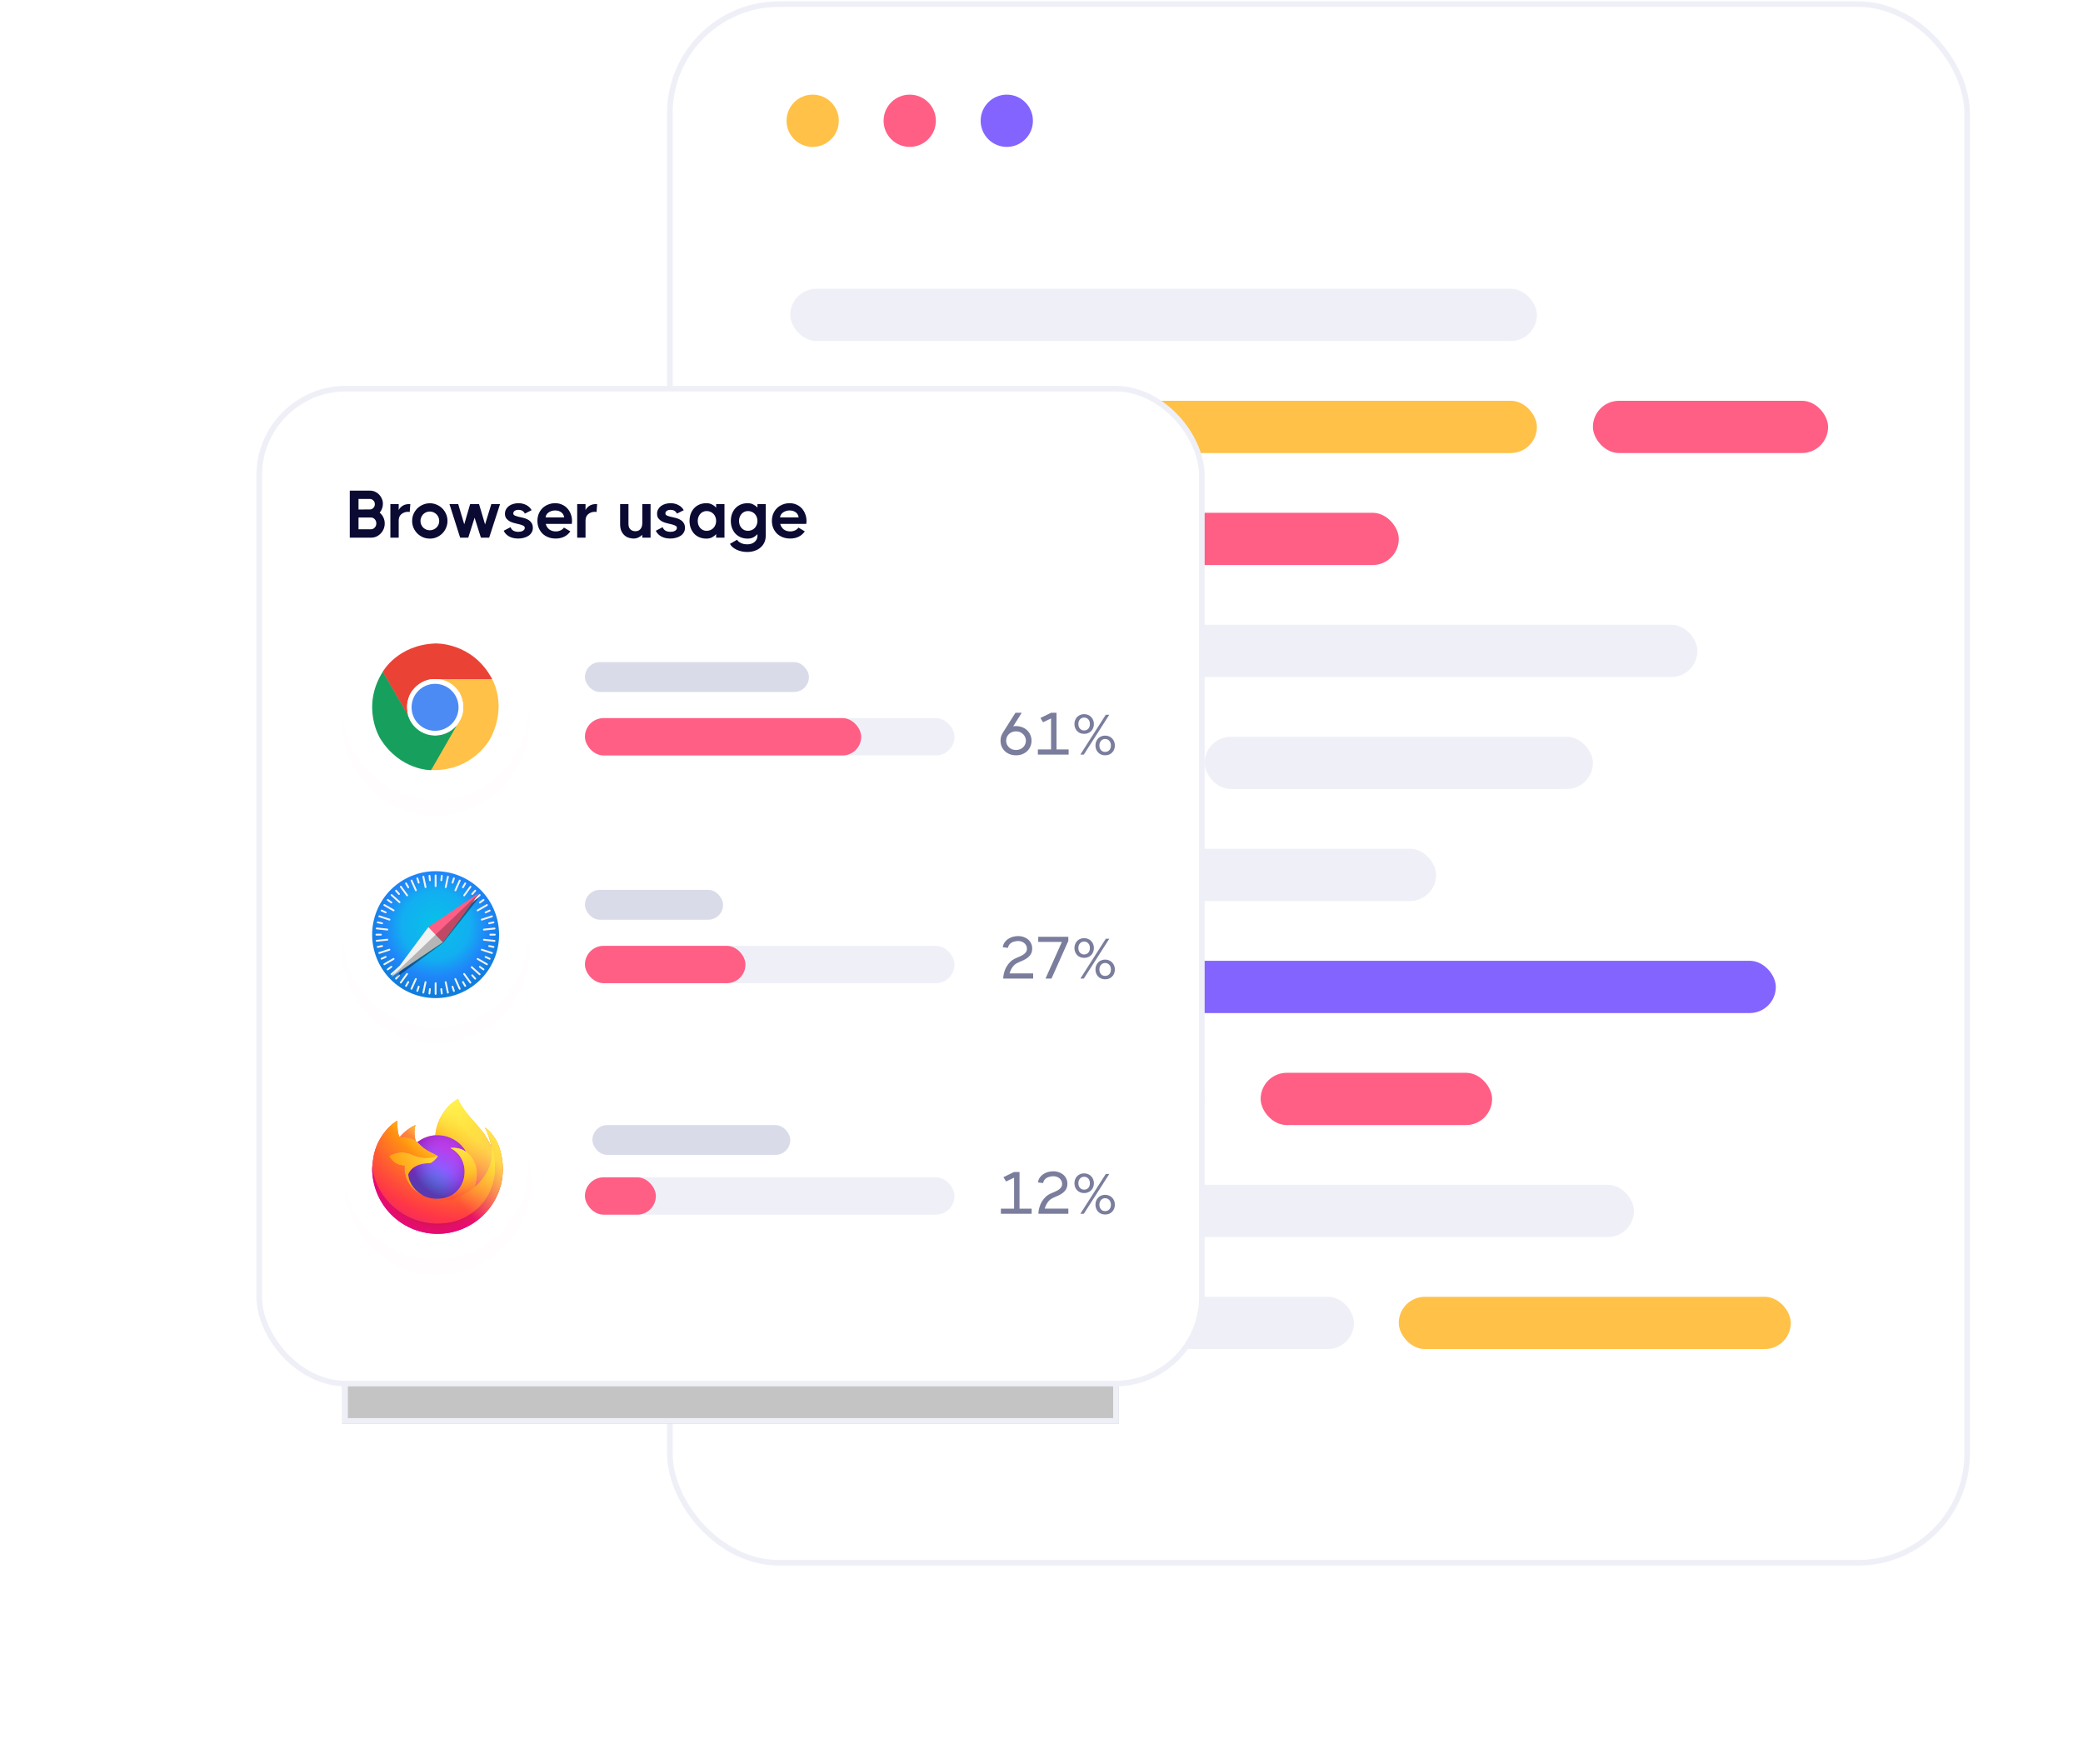 <svg width="770" height="652" viewBox="0 0 770 652" fill="none" xmlns="http://www.w3.org/2000/svg">
<g id="Engeering illustration">
<g id="Code illustration bottom">
<g id="Shadow" filter="url(#filter0_d_124_2000)">
<rect x="283.849" y="51.541" width="405.72" height="476.1" fill="#C4C4C4"/>
</g>
<g id="Group 4250">
<rect id="Illustration BG" x="247.624" y="1.516" width="479.55" height="576.15" rx="40.365" fill="white" stroke="#EFF0F7" stroke-width="2.07"/>
<circle id="Ellipse 30" cx="300.41" cy="44.641" r="9.66" fill="#FFC147"/>
<circle id="Ellipse 31" cx="336.289" cy="44.641" r="9.66" fill="#FF5F85"/>
<circle id="Ellipse 32" cx="372.17" cy="44.641" r="9.66" fill="#8364FF"/>
<rect id="Rectangle 1365" x="292.129" y="106.741" width="276" height="19.32" rx="9.66" fill="#EFF0F7"/>
<rect id="Rectangle 1366" x="366.649" y="148.141" width="201.48" height="19.32" rx="9.66" fill="#FFC147"/>
<rect id="Rectangle 1368" x="292.129" y="189.541" width="124.2" height="19.32" rx="9.66" fill="#8364FF"/>
<rect id="Rectangle 1372" x="292.129" y="313.741" width="238.74" height="19.32" rx="9.66" fill="#EFF0F7"/>
<rect id="Rectangle 1373" x="417.709" y="355.141" width="238.74" height="19.32" rx="9.66" fill="#8364FF"/>
<rect id="Rectangle 1375" x="292.129" y="396.541" width="153.18" height="19.32" rx="9.66" fill="#EFF0F7"/>
<rect id="Rectangle 1377" x="292.129" y="437.941" width="311.88" height="19.32" rx="9.66" fill="#EFF0F7"/>
<rect id="Rectangle 1378" x="403.909" y="479.341" width="96.6" height="19.32" rx="9.66" fill="#EFF0F7"/>
<rect id="Rectangle 1379" x="517.069" y="479.341" width="144.9" height="19.32" rx="9.66" fill="#FFC147"/>
<rect id="Rectangle 1376" x="466.01" y="396.541" width="85.56" height="19.32" rx="9.66" fill="#FF5F85"/>
<rect id="Rectangle 1374" x="322.49" y="353.761" width="66.24" height="19.32" rx="9.66" fill="#FFC147"/>
<rect id="Rectangle 1370" x="328.01" y="230.941" width="299.46" height="19.32" rx="9.66" fill="#EFF0F7"/>
<rect id="Rectangle 1371" x="445.31" y="272.341" width="143.52" height="19.32" rx="9.66" fill="#EFF0F7"/>
<rect id="Rectangle 1369" x="435.649" y="189.541" width="81.42" height="19.32" rx="9.66" fill="#FF5F85"/>
<rect id="Rectangle 1367" x="588.83" y="148.141" width="86.94" height="19.32" rx="9.66" fill="#FF5F85"/>
</g>
</g>
<g id="Group 4251">
<g id="Shadows" filter="url(#filter1_d_124_2000)">
<rect x="126.53" y="171.601" width="287.04" height="300.84" fill="#C4C4C4"/>
<rect x="127.565" y="172.636" width="284.97" height="298.77" stroke="#EFF0F7" stroke-width="2.07"/>
</g>
<rect id="Rectangle 1380" x="95.825" y="143.656" width="348.45" height="367.77" rx="32.085" fill="white" stroke="#EFF0F7" stroke-width="2.07"/>
<g id="Shadow 1 Cirlce" filter="url(#filter2_d_124_2000)">
<circle cx="161.031" cy="261.301" r="34.5" fill="#FF0000" fill-opacity="0.01"/>
</g>
<g id="Shadow 2 Cirlce" filter="url(#filter3_d_124_2000)">
<circle cx="161.031" cy="345.481" r="34.5" fill="#FF0000" fill-opacity="0.01"/>
</g>
<g id="Shadow 3Cirlce" filter="url(#filter4_d_124_2000)">
<circle cx="161.8" cy="431.041" r="34.5" fill="#FF0000" fill-opacity="0.01"/>
</g>
<g id="Group 4233">
<path id="Browser usage" d="M129.301 198.741V181.353H136.778C137.44 181.353 138.061 181.485 138.641 181.75C139.22 182.015 139.725 182.371 140.156 182.818C140.587 183.265 140.926 183.787 141.174 184.383C141.423 184.963 141.547 185.584 141.547 186.246C141.547 186.842 141.439 187.422 141.224 187.985C141.025 188.548 140.736 189.053 140.355 189.5C140.934 189.981 141.39 190.568 141.721 191.264C142.052 191.943 142.218 192.688 142.218 193.5C142.218 194.212 142.085 194.891 141.82 195.536C141.555 196.166 141.191 196.72 140.727 197.201C140.264 197.681 139.725 198.062 139.113 198.343C138.5 198.608 137.846 198.741 137.15 198.741H129.301ZM136.778 188.308C137.225 188.308 137.631 188.126 137.995 187.762C138.376 187.397 138.566 186.934 138.566 186.37C138.566 185.791 138.376 185.327 137.995 184.979C137.631 184.615 137.225 184.433 136.778 184.433H132.53V188.333L136.778 188.308ZM137.15 195.636C137.432 195.636 137.689 195.578 137.92 195.462C138.152 195.346 138.359 195.189 138.541 194.99C138.724 194.791 138.864 194.559 138.964 194.294C139.063 194.029 139.113 193.756 139.113 193.475C139.113 193.177 139.063 192.895 138.964 192.63C138.864 192.365 138.724 192.133 138.541 191.935C138.359 191.736 138.152 191.579 137.92 191.463C137.689 191.347 137.432 191.289 137.15 191.289H132.53V195.636H137.15ZM151.458 189.252C151.293 189.202 151.11 189.177 150.912 189.177C149.918 189.177 149.082 189.459 148.403 190.022C147.724 190.568 147.384 191.363 147.384 192.407V198.741H144.304V186.321H147.384V188.556C147.649 187.977 148.105 187.463 148.751 187.016C149.413 186.553 150.258 186.321 151.284 186.321H151.682L151.458 189.252ZM158.912 199.089C158.001 199.089 157.149 198.923 156.354 198.592C155.559 198.244 154.863 197.772 154.267 197.176C153.671 196.58 153.199 195.884 152.851 195.089C152.52 194.294 152.354 193.45 152.354 192.556C152.354 191.661 152.52 190.817 152.851 190.022C153.199 189.227 153.671 188.532 154.267 187.935C154.863 187.339 155.559 186.876 156.354 186.544C157.149 186.197 158.001 186.023 158.912 186.023C159.806 186.023 160.643 186.197 161.421 186.544C162.216 186.876 162.911 187.339 163.508 187.935C164.104 188.532 164.567 189.227 164.899 190.022C165.246 190.817 165.42 191.661 165.42 192.556C165.42 193.45 165.246 194.294 164.899 195.089C164.567 195.884 164.104 196.58 163.508 197.176C162.911 197.772 162.216 198.244 161.421 198.592C160.643 198.923 159.806 199.089 158.912 199.089ZM158.887 196.008C159.368 196.008 159.815 195.917 160.229 195.735C160.659 195.553 161.032 195.313 161.346 195.015C161.661 194.7 161.91 194.336 162.092 193.922C162.274 193.491 162.365 193.036 162.365 192.556C162.365 192.075 162.274 191.628 162.092 191.214C161.91 190.784 161.661 190.411 161.346 190.096C161.032 189.782 160.659 189.533 160.229 189.351C159.815 189.169 159.368 189.078 158.887 189.078C158.407 189.078 157.952 189.169 157.521 189.351C157.107 189.533 156.743 189.782 156.428 190.096C156.13 190.411 155.89 190.784 155.708 191.214C155.526 191.628 155.435 192.075 155.435 192.556C155.435 193.036 155.526 193.491 155.708 193.922C155.89 194.336 156.13 194.7 156.428 195.015C156.743 195.313 157.107 195.553 157.521 195.735C157.952 195.917 158.407 196.008 158.887 196.008ZM166.147 186.321H169.376L171.612 193.798L173.798 186.321H177.077L179.312 193.847L181.623 186.321H184.852L180.828 198.741H177.772L175.437 191.363L173.102 198.741H170.097L166.147 186.321ZM189.744 189.798C189.744 190.13 189.918 190.378 190.266 190.544C190.63 190.709 191.078 190.858 191.607 190.991C192.154 191.107 192.734 191.239 193.346 191.388C193.976 191.521 194.555 191.736 195.085 192.034C195.632 192.316 196.079 192.705 196.426 193.201C196.791 193.682 196.973 194.328 196.973 195.139C196.973 195.768 196.824 196.331 196.526 196.828C196.244 197.308 195.855 197.714 195.358 198.045C194.861 198.376 194.29 198.625 193.644 198.79C192.998 198.973 192.32 199.064 191.607 199.064C190.299 199.064 189.181 198.815 188.254 198.319C187.327 197.822 186.639 197.11 186.192 196.182L188.726 194.866C188.958 195.478 189.322 195.917 189.819 196.182C190.316 196.447 190.912 196.58 191.607 196.58C191.906 196.58 192.195 196.555 192.477 196.505C192.758 196.439 193.007 196.348 193.222 196.232C193.454 196.116 193.636 195.967 193.769 195.785C193.918 195.603 193.992 195.387 193.992 195.139C193.992 194.775 193.81 194.501 193.446 194.319C193.081 194.121 192.626 193.955 192.079 193.822C191.549 193.673 190.962 193.533 190.316 193.4C189.686 193.251 189.099 193.044 188.552 192.779C188.022 192.498 187.575 192.133 187.211 191.686C186.846 191.239 186.664 190.643 186.664 189.898C186.664 189.285 186.797 188.739 187.062 188.258C187.327 187.778 187.683 187.372 188.13 187.041C188.594 186.693 189.123 186.437 189.72 186.271C190.332 186.089 190.97 185.998 191.632 185.998C192.709 185.998 193.669 186.221 194.514 186.669C195.375 187.099 196.046 187.737 196.526 188.581L194.017 189.848C193.802 189.401 193.504 189.061 193.123 188.83C192.742 188.581 192.245 188.457 191.632 188.457C191.053 188.457 190.589 188.581 190.241 188.83C189.91 189.061 189.744 189.384 189.744 189.798ZM205.22 185.998C206.148 185.998 206.992 186.172 207.754 186.52C208.516 186.851 209.17 187.314 209.716 187.911C210.263 188.507 210.685 189.202 210.983 189.997C211.298 190.792 211.455 191.645 211.455 192.556C211.455 192.953 211.422 193.317 211.356 193.649H201.743C201.958 194.493 202.389 195.172 203.034 195.685C203.697 196.182 204.508 196.431 205.469 196.431C206.081 196.431 206.661 196.306 207.208 196.058C207.771 195.793 208.193 195.445 208.474 195.015L210.834 196.406C210.255 197.25 209.509 197.905 208.599 198.368C207.688 198.832 206.628 199.064 205.419 199.064C204.409 199.064 203.482 198.898 202.637 198.567C201.809 198.236 201.097 197.78 200.501 197.201C199.921 196.605 199.466 195.909 199.135 195.114C198.82 194.319 198.663 193.458 198.663 192.531C198.663 191.603 198.82 190.742 199.135 189.947C199.466 189.153 199.913 188.465 200.476 187.886C201.055 187.306 201.751 186.851 202.562 186.52C203.374 186.172 204.26 185.998 205.22 185.998ZM208.549 191.239C208.433 190.428 208.069 189.798 207.456 189.351C206.843 188.904 206.081 188.681 205.171 188.681C204.69 188.681 204.243 188.755 203.829 188.904C203.415 189.037 203.051 189.219 202.736 189.451C202.422 189.682 202.173 189.956 201.991 190.27C201.809 190.568 201.71 190.891 201.693 191.239H208.549ZM220.52 189.252C220.355 189.202 220.172 189.177 219.974 189.177C218.98 189.177 218.144 189.459 217.465 190.022C216.786 190.568 216.446 191.363 216.446 192.407V198.741H213.366V186.321H216.446V188.556C216.711 187.977 217.167 187.463 217.813 187.016C218.475 186.553 219.32 186.321 220.346 186.321H220.744L220.52 189.252ZM229.236 186.321H232.316V193.748C232.316 194.261 232.399 194.684 232.564 195.015C232.73 195.346 232.937 195.611 233.185 195.81C233.434 196.008 233.707 196.149 234.005 196.232C234.319 196.315 234.626 196.356 234.924 196.356C235.222 196.356 235.52 196.306 235.818 196.207C236.116 196.108 236.381 195.942 236.613 195.71C236.861 195.462 237.06 195.147 237.209 194.766C237.358 194.369 237.433 193.872 237.433 193.276V186.321H240.488V198.741H237.433V197.698C237.019 198.078 236.539 198.401 235.992 198.666C235.446 198.931 234.849 199.064 234.204 199.064C233.756 199.064 233.243 198.989 232.663 198.84C232.1 198.708 231.562 198.443 231.049 198.045C230.536 197.648 230.105 197.11 229.757 196.431C229.409 195.735 229.236 194.841 229.236 193.748V186.321ZM245.974 189.798C245.974 190.13 246.148 190.378 246.496 190.544C246.86 190.709 247.307 190.858 247.837 190.991C248.384 191.107 248.963 191.239 249.576 191.388C250.205 191.521 250.785 191.736 251.315 192.034C251.861 192.316 252.308 192.705 252.656 193.201C253.02 193.682 253.202 194.328 253.202 195.139C253.202 195.768 253.053 196.331 252.755 196.828C252.474 197.308 252.085 197.714 251.588 198.045C251.091 198.376 250.52 198.625 249.874 198.79C249.228 198.973 248.549 199.064 247.837 199.064C246.529 199.064 245.411 198.815 244.484 198.319C243.556 197.822 242.869 197.11 242.422 196.182L244.956 194.866C245.187 195.478 245.552 195.917 246.049 196.182C246.545 196.447 247.142 196.58 247.837 196.58C248.135 196.58 248.425 196.555 248.706 196.505C248.988 196.439 249.236 196.348 249.452 196.232C249.683 196.116 249.866 195.967 249.998 195.785C250.147 195.603 250.222 195.387 250.222 195.139C250.222 194.775 250.04 194.501 249.675 194.319C249.311 194.121 248.855 193.955 248.309 193.822C247.779 193.673 247.191 193.533 246.545 193.4C245.916 193.251 245.328 193.044 244.782 192.779C244.252 192.498 243.805 192.133 243.44 191.686C243.076 191.239 242.894 190.643 242.894 189.898C242.894 189.285 243.026 188.739 243.291 188.258C243.556 187.778 243.912 187.372 244.359 187.041C244.823 186.693 245.353 186.437 245.949 186.271C246.562 186.089 247.199 185.998 247.862 185.998C248.938 185.998 249.899 186.221 250.743 186.669C251.604 187.099 252.275 187.737 252.755 188.581L250.247 189.848C250.031 189.401 249.733 189.061 249.352 188.83C248.971 188.581 248.475 188.457 247.862 188.457C247.282 188.457 246.819 188.581 246.471 188.83C246.14 189.061 245.974 189.384 245.974 189.798ZM264.729 197.424C264.298 197.921 263.785 198.327 263.189 198.641C262.609 198.94 261.922 199.089 261.127 199.089C260.167 199.089 259.297 198.923 258.519 198.592C257.757 198.261 257.103 197.805 256.556 197.226C256.027 196.629 255.613 195.934 255.314 195.139C255.033 194.344 254.892 193.483 254.892 192.556C254.892 191.628 255.033 190.767 255.314 189.972C255.613 189.161 256.027 188.465 256.556 187.886C257.103 187.29 257.757 186.826 258.519 186.495C259.297 186.163 260.167 185.998 261.127 185.998C261.922 185.998 262.609 186.155 263.189 186.47C263.785 186.768 264.298 187.165 264.729 187.662V186.321H267.809V198.741H264.729V197.424ZM261.202 196.207C261.715 196.207 262.187 196.116 262.617 195.934C263.048 195.752 263.421 195.495 263.735 195.164C264.05 194.833 264.29 194.443 264.456 193.996C264.638 193.549 264.729 193.061 264.729 192.531C264.729 192.001 264.638 191.521 264.456 191.09C264.29 190.643 264.05 190.262 263.735 189.947C263.421 189.616 263.048 189.36 262.617 189.177C262.187 188.995 261.715 188.904 261.202 188.904C260.705 188.904 260.258 189.004 259.86 189.202C259.463 189.384 259.115 189.649 258.817 189.997C258.535 190.328 258.312 190.717 258.146 191.165C257.997 191.595 257.923 192.059 257.923 192.556C257.923 193.052 257.997 193.524 258.146 193.972C258.312 194.419 258.535 194.808 258.817 195.139C259.115 195.47 259.463 195.735 259.86 195.934C260.258 196.116 260.705 196.207 261.202 196.207ZM279.997 197.449C279.566 197.929 279.053 198.327 278.457 198.641C277.877 198.94 277.19 199.089 276.395 199.089C275.435 199.089 274.565 198.923 273.787 198.592C273.025 198.261 272.371 197.805 271.825 197.226C271.295 196.629 270.881 195.934 270.583 195.139C270.301 194.344 270.16 193.483 270.16 192.556C270.16 191.628 270.301 190.767 270.583 189.972C270.881 189.161 271.295 188.465 271.825 187.886C272.371 187.29 273.025 186.826 273.787 186.495C274.565 186.163 275.435 185.998 276.395 185.998C277.19 185.998 277.877 186.155 278.457 186.47C279.053 186.768 279.566 187.157 279.997 187.637V186.321H283.052V198.12C283.052 199.014 282.878 199.825 282.531 200.554C282.183 201.283 281.703 201.904 281.09 202.417C280.494 202.93 279.773 203.328 278.929 203.609C278.101 203.891 277.198 204.032 276.221 204.032C275.493 204.032 274.797 203.957 274.135 203.808C273.472 203.659 272.86 203.452 272.296 203.187C271.733 202.922 271.237 202.608 270.806 202.243C270.392 201.879 270.069 201.473 269.837 201.026L272.47 199.511C272.702 199.958 273.149 200.347 273.812 200.678C274.474 201.026 275.302 201.2 276.296 201.2C276.826 201.2 277.314 201.125 277.761 200.976C278.208 200.827 278.598 200.612 278.929 200.331C279.26 200.066 279.517 199.743 279.699 199.362C279.898 198.997 279.997 198.583 279.997 198.12V197.449ZM276.47 196.207C276.983 196.207 277.455 196.116 277.885 195.934C278.316 195.752 278.689 195.495 279.003 195.164C279.318 194.833 279.558 194.443 279.724 193.996C279.906 193.549 279.997 193.061 279.997 192.531C279.997 192.001 279.906 191.521 279.724 191.09C279.558 190.643 279.318 190.262 279.003 189.947C278.689 189.616 278.316 189.36 277.885 189.177C277.455 188.995 276.983 188.904 276.47 188.904C275.973 188.904 275.526 189.004 275.128 189.202C274.731 189.384 274.383 189.649 274.085 189.997C273.803 190.328 273.58 190.717 273.414 191.165C273.265 191.595 273.191 192.059 273.191 192.556C273.191 193.052 273.265 193.524 273.414 193.972C273.58 194.419 273.803 194.808 274.085 195.139C274.383 195.47 274.731 195.735 275.128 195.934C275.526 196.116 275.973 196.207 276.47 196.207ZM291.894 185.998C292.821 185.998 293.665 186.172 294.427 186.52C295.189 186.851 295.843 187.314 296.39 187.911C296.936 188.507 297.358 189.202 297.656 189.997C297.971 190.792 298.128 191.645 298.128 192.556C298.128 192.953 298.095 193.317 298.029 193.649H288.416C288.631 194.493 289.062 195.172 289.708 195.685C290.37 196.182 291.181 196.431 292.142 196.431C292.755 196.431 293.334 196.306 293.881 196.058C294.444 195.793 294.866 195.445 295.148 195.015L297.507 196.406C296.928 197.25 296.183 197.905 295.272 198.368C294.361 198.832 293.301 199.064 292.092 199.064C291.082 199.064 290.155 198.898 289.31 198.567C288.482 198.236 287.77 197.78 287.174 197.201C286.594 196.605 286.139 195.909 285.808 195.114C285.493 194.319 285.336 193.458 285.336 192.531C285.336 191.603 285.493 190.742 285.808 189.947C286.139 189.153 286.586 188.465 287.149 187.886C287.729 187.306 288.424 186.851 289.236 186.52C290.047 186.172 290.933 185.998 291.894 185.998ZM295.222 191.239C295.106 190.428 294.742 189.798 294.129 189.351C293.516 188.904 292.755 188.681 291.844 188.681C291.364 188.681 290.916 188.755 290.502 188.904C290.088 189.037 289.724 189.219 289.41 189.451C289.095 189.682 288.846 189.956 288.664 190.27C288.482 190.568 288.383 190.891 288.366 191.239H295.222Z" fill="#0B0A33"/>
<g id="Group 4277">
<rect id="Rectangle 1284" x="216.23" y="265.441" width="136.62" height="13.8" rx="6.9" fill="#EFF0F7"/>
<path id="61%" d="M375.572 268.389C376.411 268.389 377.177 268.528 377.868 268.808C378.575 269.073 379.178 269.448 379.679 269.934C380.194 270.42 380.592 270.994 380.871 271.656C381.166 272.304 381.313 273.018 381.313 273.798C381.313 274.578 381.166 275.3 380.871 275.962C380.592 276.61 380.194 277.176 379.679 277.662C379.178 278.133 378.575 278.509 377.868 278.788C377.177 279.053 376.411 279.186 375.572 279.186C374.748 279.186 373.982 279.053 373.276 278.788C372.584 278.509 371.98 278.133 371.465 277.662C370.965 277.176 370.567 276.61 370.273 275.962C369.993 275.3 369.853 274.578 369.853 273.798C369.853 273.298 369.912 272.819 370.03 272.363C370.162 271.907 370.339 271.487 370.56 271.104L370.582 271.06C370.611 271.001 370.641 270.95 370.67 270.906C370.7 270.862 370.729 270.81 370.759 270.751L375.373 263.465H377.692L374.534 268.477C374.696 268.447 374.865 268.425 375.042 268.411C375.219 268.396 375.395 268.389 375.572 268.389ZM375.572 270.332C375.057 270.332 374.578 270.42 374.137 270.597C373.695 270.773 373.305 271.016 372.967 271.325C372.643 271.634 372.385 272.002 372.194 272.429C372.017 272.856 371.929 273.312 371.929 273.798C371.929 274.284 372.025 274.74 372.216 275.167C372.407 275.579 372.665 275.94 372.989 276.249C373.313 276.558 373.695 276.801 374.137 276.978C374.593 277.14 375.072 277.221 375.572 277.221C376.102 277.221 376.588 277.132 377.029 276.956C377.486 276.779 377.876 276.536 378.2 276.227C378.523 275.918 378.774 275.557 378.95 275.145C379.142 274.733 379.237 274.284 379.237 273.798C379.237 273.312 379.142 272.863 378.95 272.451C378.774 272.024 378.516 271.656 378.177 271.347C377.854 271.023 377.471 270.773 377.029 270.597C376.588 270.42 376.102 270.332 375.572 270.332ZM384.606 265.386L388.536 263.465H390.545V277.022H395.028V278.921H383.656V277.022H388.536V265.562L385.577 266.975L384.606 265.386ZM400.749 271.259C400.22 271.259 399.734 271.171 399.292 270.994C398.851 270.803 398.475 270.545 398.166 270.221C397.857 269.897 397.614 269.515 397.437 269.073C397.261 268.631 397.173 268.153 397.173 267.638C397.173 267.108 397.261 266.622 397.437 266.181C397.614 265.739 397.857 265.356 398.166 265.032C398.475 264.694 398.851 264.436 399.292 264.26C399.734 264.068 400.22 263.973 400.749 263.973C401.279 263.973 401.765 264.068 402.207 264.26C402.663 264.436 403.046 264.694 403.355 265.032C403.679 265.356 403.929 265.739 404.106 266.181C404.282 266.622 404.371 267.108 404.371 267.638C404.371 268.153 404.282 268.631 404.106 269.073C403.944 269.515 403.701 269.897 403.377 270.221C403.068 270.545 402.685 270.803 402.229 270.994C401.787 271.171 401.294 271.259 400.749 271.259ZM399.358 278.921L408.765 264.193H410.067L400.639 278.921H399.358ZM400.749 270C401.382 270 401.898 269.787 402.295 269.36C402.693 268.919 402.891 268.344 402.891 267.638C402.891 266.917 402.693 266.335 402.295 265.894C401.898 265.452 401.382 265.231 400.749 265.231C400.146 265.231 399.638 265.452 399.226 265.894C398.829 266.335 398.63 266.917 398.63 267.638C398.63 268.33 398.829 268.896 399.226 269.338C399.638 269.78 400.146 270 400.749 270ZM408.522 279.186C407.992 279.186 407.506 279.097 407.064 278.921C406.623 278.729 406.247 278.472 405.938 278.148C405.629 277.824 405.386 277.441 405.21 277C405.033 276.558 404.945 276.08 404.945 275.565C404.945 275.035 405.033 274.549 405.21 274.107C405.386 273.666 405.629 273.283 405.938 272.959C406.247 272.621 406.623 272.363 407.064 272.186C407.506 271.995 407.992 271.899 408.522 271.899C409.052 271.899 409.537 271.995 409.979 272.186C410.421 272.363 410.796 272.621 411.105 272.959C411.429 273.283 411.679 273.666 411.856 274.107C412.032 274.549 412.121 275.035 412.121 275.565C412.121 276.08 412.032 276.558 411.856 277C411.694 277.441 411.451 277.824 411.127 278.148C410.818 278.472 410.443 278.729 410.001 278.921C409.559 279.097 409.066 279.186 408.522 279.186ZM408.522 277.927C409.155 277.927 409.67 277.714 410.067 277.287C410.465 276.845 410.663 276.271 410.663 275.565C410.663 274.858 410.465 274.284 410.067 273.842C409.67 273.386 409.155 273.158 408.522 273.158C407.903 273.158 407.396 273.386 406.998 273.842C406.601 274.284 406.402 274.858 406.402 275.565C406.402 276.256 406.593 276.823 406.976 277.265C407.373 277.706 407.889 277.927 408.522 277.927Z" fill="#7A7D9C"/>
<path id="27%" d="M370.875 361.125C370.934 360.506 371.066 359.859 371.272 359.182C371.479 358.49 371.766 357.835 372.134 357.216C372.516 356.583 372.98 356.002 373.525 355.472C374.084 354.942 374.739 354.515 375.49 354.191C376.02 353.956 376.528 353.735 377.013 353.529C377.514 353.308 377.955 353.073 378.338 352.823C378.721 352.558 379.03 352.256 379.265 351.917C379.501 351.564 379.619 351.144 379.619 350.659C379.619 350.188 379.516 349.775 379.31 349.422C379.118 349.069 378.868 348.775 378.559 348.539C378.25 348.303 377.904 348.127 377.521 348.009C377.153 347.891 376.8 347.832 376.461 347.832C376.005 347.832 375.556 347.884 375.114 347.987C374.688 348.075 374.297 348.223 373.944 348.429C373.591 348.635 373.296 348.9 373.061 349.223C372.825 349.533 372.671 349.908 372.597 350.35L370.676 350.129C370.779 349.452 371.008 348.855 371.361 348.34C371.714 347.825 372.148 347.398 372.664 347.06C373.193 346.706 373.782 346.441 374.43 346.265C375.092 346.088 375.769 346 376.461 346C377.08 346 377.69 346.103 378.294 346.309C378.912 346.5 379.457 346.787 379.928 347.17C380.414 347.553 380.804 348.031 381.098 348.605C381.407 349.179 381.562 349.834 381.562 350.57C381.562 351.336 381.422 351.983 381.142 352.513C380.863 353.043 380.48 353.507 379.994 353.904C379.508 354.302 378.942 354.648 378.294 354.942C377.661 355.237 376.984 355.538 376.263 355.847C375.468 356.201 374.813 356.738 374.297 357.459C373.797 358.181 373.429 358.961 373.193 359.8H381.915V361.721H370.875V361.125ZM392.533 348.164H383.789V346.265H394.917V347.788L388.691 361.721H386.483L392.533 348.164ZM400.749 354.059C400.22 354.059 399.734 353.971 399.292 353.794C398.851 353.603 398.475 353.345 398.166 353.021C397.857 352.697 397.614 352.315 397.437 351.873C397.261 351.431 397.173 350.953 397.173 350.438C397.173 349.908 397.261 349.422 397.437 348.981C397.614 348.539 397.857 348.156 398.166 347.832C398.475 347.494 398.851 347.236 399.292 347.06C399.734 346.868 400.22 346.773 400.749 346.773C401.279 346.773 401.765 346.868 402.207 347.06C402.663 347.236 403.046 347.494 403.355 347.832C403.679 348.156 403.929 348.539 404.106 348.981C404.282 349.422 404.371 349.908 404.371 350.438C404.371 350.953 404.282 351.431 404.106 351.873C403.944 352.315 403.701 352.697 403.377 353.021C403.068 353.345 402.685 353.603 402.229 353.794C401.787 353.971 401.294 354.059 400.749 354.059ZM399.358 361.721L408.765 346.993H410.067L400.639 361.721H399.358ZM400.749 352.8C401.382 352.8 401.898 352.587 402.295 352.16C402.693 351.719 402.891 351.144 402.891 350.438C402.891 349.717 402.693 349.135 402.295 348.694C401.898 348.252 401.382 348.031 400.749 348.031C400.146 348.031 399.638 348.252 399.226 348.694C398.829 349.135 398.63 349.717 398.63 350.438C398.63 351.13 398.829 351.696 399.226 352.138C399.638 352.58 400.146 352.8 400.749 352.8ZM408.522 361.986C407.992 361.986 407.506 361.897 407.064 361.721C406.623 361.529 406.247 361.272 405.938 360.948C405.629 360.624 405.386 360.241 405.21 359.8C405.033 359.358 404.945 358.88 404.945 358.365C404.945 357.835 405.033 357.349 405.21 356.907C405.386 356.466 405.629 356.083 405.938 355.759C406.247 355.421 406.623 355.163 407.064 354.986C407.506 354.795 407.992 354.699 408.522 354.699C409.052 354.699 409.537 354.795 409.979 354.986C410.421 355.163 410.796 355.421 411.105 355.759C411.429 356.083 411.679 356.466 411.856 356.907C412.032 357.349 412.121 357.835 412.121 358.365C412.121 358.88 412.032 359.358 411.856 359.8C411.694 360.241 411.451 360.624 411.127 360.948C410.818 361.272 410.443 361.529 410.001 361.721C409.559 361.897 409.066 361.986 408.522 361.986ZM408.522 360.727C409.155 360.727 409.67 360.514 410.067 360.087C410.465 359.645 410.663 359.071 410.663 358.365C410.663 357.658 410.465 357.084 410.067 356.642C409.67 356.186 409.155 355.958 408.522 355.958C407.903 355.958 407.396 356.186 406.998 356.642C406.601 357.084 406.402 357.658 406.402 358.365C406.402 359.056 406.593 359.623 406.976 360.065C407.373 360.506 407.889 360.727 408.522 360.727Z" fill="#7A7D9C"/>
<path id="12%" d="M370.935 435.126L374.865 433.205H376.875V446.762H381.357V448.661H369.986V446.762H374.865V435.302L371.907 436.715L370.935 435.126ZM383.877 448.065C383.936 447.446 384.069 446.799 384.275 446.122C384.481 445.43 384.768 444.775 385.136 444.156C385.519 443.523 385.982 442.942 386.527 442.412C387.086 441.882 387.741 441.455 388.492 441.131C389.022 440.896 389.53 440.675 390.015 440.469C390.516 440.248 390.958 440.013 391.34 439.763C391.723 439.498 392.032 439.196 392.268 438.857C392.503 438.504 392.621 438.084 392.621 437.599C392.621 437.128 392.518 436.715 392.312 436.362C392.12 436.009 391.87 435.715 391.561 435.479C391.252 435.243 390.906 435.067 390.523 434.949C390.155 434.831 389.802 434.772 389.463 434.772C389.007 434.772 388.558 434.824 388.117 434.927C387.69 435.015 387.3 435.163 386.946 435.369C386.593 435.575 386.299 435.84 386.063 436.163C385.828 436.473 385.673 436.848 385.599 437.29L383.679 437.069C383.782 436.392 384.01 435.795 384.363 435.28C384.716 434.765 385.151 434.338 385.666 434C386.196 433.646 386.784 433.381 387.432 433.205C388.095 433.028 388.772 432.94 389.463 432.94C390.082 432.94 390.693 433.043 391.296 433.249C391.914 433.44 392.459 433.727 392.93 434.11C393.416 434.493 393.806 434.971 394.1 435.545C394.409 436.119 394.564 436.774 394.564 437.51C394.564 438.276 394.424 438.923 394.144 439.453C393.865 439.983 393.482 440.447 392.996 440.844C392.511 441.242 391.944 441.588 391.296 441.882C390.663 442.177 389.986 442.478 389.265 442.787C388.47 443.141 387.815 443.678 387.3 444.399C386.799 445.121 386.431 445.901 386.196 446.74H394.917V448.661H383.877V448.065ZM400.749 440.999C400.22 440.999 399.734 440.911 399.292 440.734C398.851 440.543 398.475 440.285 398.166 439.961C397.857 439.637 397.614 439.255 397.437 438.813C397.261 438.371 397.173 437.893 397.173 437.378C397.173 436.848 397.261 436.362 397.437 435.921C397.614 435.479 397.857 435.096 398.166 434.772C398.475 434.434 398.851 434.176 399.292 434C399.734 433.808 400.22 433.713 400.749 433.713C401.279 433.713 401.765 433.808 402.207 434C402.663 434.176 403.046 434.434 403.355 434.772C403.679 435.096 403.929 435.479 404.106 435.921C404.282 436.362 404.371 436.848 404.371 437.378C404.371 437.893 404.282 438.371 404.106 438.813C403.944 439.255 403.701 439.637 403.377 439.961C403.068 440.285 402.685 440.543 402.229 440.734C401.787 440.911 401.294 440.999 400.749 440.999ZM399.358 448.661L408.765 433.933H410.067L400.639 448.661H399.358ZM400.749 439.74C401.382 439.74 401.898 439.527 402.295 439.1C402.693 438.659 402.891 438.084 402.891 437.378C402.891 436.657 402.693 436.075 402.295 435.634C401.898 435.192 401.382 434.971 400.749 434.971C400.146 434.971 399.638 435.192 399.226 435.634C398.829 436.075 398.63 436.657 398.63 437.378C398.63 438.07 398.829 438.636 399.226 439.078C399.638 439.52 400.146 439.74 400.749 439.74ZM408.522 448.926C407.992 448.926 407.506 448.837 407.064 448.661C406.623 448.469 406.247 448.212 405.938 447.888C405.629 447.564 405.386 447.181 405.21 446.74C405.033 446.298 404.945 445.82 404.945 445.305C404.945 444.775 405.033 444.289 405.21 443.847C405.386 443.406 405.629 443.023 405.938 442.699C406.247 442.361 406.623 442.103 407.064 441.926C407.506 441.735 407.992 441.639 408.522 441.639C409.052 441.639 409.537 441.735 409.979 441.926C410.421 442.103 410.796 442.361 411.105 442.699C411.429 443.023 411.679 443.406 411.856 443.847C412.032 444.289 412.121 444.775 412.121 445.305C412.121 445.82 412.032 446.298 411.856 446.74C411.694 447.181 411.451 447.564 411.127 447.888C410.818 448.212 410.443 448.469 410.001 448.661C409.559 448.837 409.066 448.926 408.522 448.926ZM408.522 447.667C409.155 447.667 409.67 447.454 410.067 447.027C410.465 446.585 410.663 446.011 410.663 445.305C410.663 444.598 410.465 444.024 410.067 443.582C409.67 443.126 409.155 442.898 408.522 442.898C407.903 442.898 407.396 443.126 406.998 443.582C406.601 444.024 406.402 444.598 406.402 445.305C406.402 445.996 406.593 446.563 406.976 447.005C407.373 447.446 407.889 447.667 408.522 447.667Z" fill="#7A7D9C"/>
<rect id="Rectangle 1285" x="216.23" y="265.441" width="102.12" height="13.8" rx="6.9" fill="#FF5F85"/>
<rect id="Rectangle 1286" x="216.23" y="244.741" width="82.8" height="11.04" rx="5.52" fill="#D9DBE9"/>
<circle id="Ellipse 33" cx="161.03" cy="261.301" r="34.5" fill="white"/>
<g id="Group 4255">
<path id="Vector" d="M160.881 237.845C160.881 237.845 174.66 237.225 181.964 251.073H159.709C159.709 251.073 155.506 250.935 151.923 256.035C150.889 258.171 149.787 260.375 151.027 264.715C149.236 261.685 141.519 248.249 141.519 248.249C141.519 248.249 146.963 238.396 160.881 237.845Z" fill="#EA4335"/>
<path id="Vector_2" d="M181.247 273.007C181.247 273.007 174.892 285.249 159.247 284.648C161.177 281.307 170.377 265.376 170.377 265.376C170.377 265.376 172.598 261.805 169.975 256.153C168.642 254.19 167.284 252.132 162.905 251.035C166.427 251 181.92 251.038 181.92 251.038C181.92 251.038 187.729 260.679 181.247 273.007Z" fill="#FFC147"/>
<path id="Vector_3" d="M140.613 273.099C140.613 273.099 133.188 261.474 141.533 248.226C143.462 251.568 152.657 267.502 152.657 267.502C152.657 267.502 154.638 271.211 160.845 271.766C163.211 271.593 165.672 271.446 168.811 268.203C167.08 271.27 159.301 284.669 159.301 284.669C159.301 284.669 148.047 284.878 140.613 273.099Z" fill="#17A05D"/>
<path id="Vector_4" d="M159.247 284.761L162.377 271.698C162.377 271.698 165.819 271.429 168.703 268.264C166.913 271.413 159.247 284.761 159.247 284.761V284.761Z" fill="#17A05D"/>
<path id="Vector_5" d="M150.396 261.447C150.396 255.689 155.064 251.02 160.823 251.02C166.582 251.02 171.25 255.689 171.25 261.447C171.25 267.206 166.582 271.874 160.823 271.874C155.064 271.874 150.396 267.206 150.396 261.447V261.447Z" fill="white"/>
<path id="Vector_6" d="M152.141 261.447C152.141 256.652 156.028 252.766 160.823 252.766C165.617 252.766 169.504 256.652 169.504 261.447C169.504 266.241 165.617 270.129 160.823 270.129C156.028 270.129 152.141 266.241 152.141 261.447V261.447Z" fill="#4C8BF4"/>
<path id="Vector_7" d="M181.92 251.037L169.029 254.816C169.029 254.816 167.086 251.964 162.905 251.035C166.527 251.022 181.92 251.037 181.92 251.037Z" fill="#FFC147"/>
<path id="Vector_8" d="M150.777 264.246C148.965 261.109 141.52 248.248 141.52 248.248L151.069 257.694C151.069 257.694 150.087 259.713 150.459 262.596L150.777 264.246V264.246Z" fill="#EA4335"/>
</g>
<g id="Group 4253">
<circle id="Ellipse 34" cx="161.03" cy="345.481" r="34.5" fill="white"/>
<g id="layer1">
<g id="g2858">
<path id="circle828" d="M184.49 345.481C184.49 351.703 182.018 357.67 177.619 362.07C173.219 366.469 167.252 368.941 161.03 368.941C154.808 368.941 148.841 366.469 144.441 362.07C140.041 357.67 137.57 351.703 137.57 345.481C137.57 339.259 140.041 333.292 144.441 328.892C148.841 324.492 154.808 322.021 161.03 322.021C167.252 322.021 173.219 324.492 177.619 328.892C182.018 333.292 184.49 339.259 184.49 345.481Z" fill="url(#paint0_radial_124_2000)"/>
<path id="rect830" d="M161.03 323.244C160.84 323.244 160.688 323.397 160.688 323.586V327.532C160.688 327.721 160.84 327.874 161.03 327.874C161.219 327.874 161.372 327.721 161.372 327.532V323.586C161.372 323.397 161.219 323.244 161.03 323.244ZM158.792 323.386C158.77 323.383 158.746 323.383 158.723 323.386C158.534 323.406 158.398 323.573 158.418 323.762L158.59 325.412C158.61 325.601 158.778 325.737 158.966 325.717C159.155 325.697 159.29 325.53 159.271 325.341L159.098 323.691C159.081 323.526 158.951 323.401 158.792 323.386H158.792ZM163.283 323.387C163.124 323.403 162.994 323.527 162.977 323.692L162.803 325.343C162.783 325.531 162.919 325.699 163.108 325.719C163.296 325.738 163.464 325.603 163.483 325.414L163.657 323.764C163.677 323.575 163.541 323.408 163.352 323.388C163.329 323.385 163.306 323.385 163.283 323.387V323.387ZM156.494 323.719C156.471 323.719 156.448 323.722 156.425 323.726C156.239 323.766 156.121 323.947 156.161 324.132L156.978 327.992C157.017 328.177 157.198 328.295 157.383 328.255C157.569 328.216 157.686 328.035 157.647 327.85L156.83 323.99C156.796 323.828 156.653 323.718 156.494 323.719L156.494 323.719ZM165.581 323.722C165.422 323.721 165.279 323.831 165.245 323.993L164.425 327.853C164.386 328.038 164.503 328.219 164.689 328.258C164.874 328.298 165.055 328.18 165.094 327.995L165.914 324.136C165.953 323.95 165.836 323.769 165.651 323.73C165.627 323.725 165.604 323.723 165.581 323.723L165.581 323.722ZM154.3 324.338C154.256 324.334 154.21 324.338 154.165 324.353C153.985 324.412 153.887 324.604 153.945 324.784L154.458 326.363C154.517 326.543 154.709 326.641 154.889 326.582C155.069 326.524 155.167 326.332 155.109 326.151L154.596 324.573C154.552 324.438 154.433 324.349 154.3 324.338V324.338ZM167.763 324.338C167.63 324.35 167.511 324.439 167.467 324.574L166.954 326.152C166.895 326.332 166.993 326.524 167.173 326.583C167.353 326.642 167.546 326.544 167.604 326.364L168.117 324.785C168.176 324.605 168.078 324.413 167.898 324.354C167.853 324.34 167.807 324.335 167.763 324.338V324.338ZM152.131 325.132C152.086 325.132 152.041 325.142 151.998 325.161C151.825 325.238 151.747 325.44 151.824 325.613L153.427 329.218C153.504 329.391 153.705 329.468 153.878 329.392C154.051 329.315 154.129 329.113 154.052 328.94L152.449 325.335C152.392 325.205 152.264 325.129 152.131 325.132V325.132ZM169.956 325.144C169.823 325.141 169.695 325.217 169.637 325.347L168.03 328.95C167.953 329.123 168.03 329.324 168.203 329.401C168.376 329.478 168.578 329.401 168.655 329.228L170.262 325.625C170.339 325.452 170.262 325.251 170.089 325.174C170.046 325.154 170.001 325.145 169.956 325.144V325.144ZM150.117 326.197C150.052 326.192 149.984 326.207 149.922 326.242C149.758 326.337 149.702 326.545 149.797 326.709L150.627 328.147C150.722 328.311 150.93 328.367 151.094 328.272C151.258 328.177 151.314 327.969 151.219 327.805L150.39 326.367C150.33 326.265 150.227 326.205 150.117 326.197V326.197ZM171.942 326.197C171.833 326.204 171.729 326.265 171.67 326.367L170.84 327.805C170.746 327.969 170.802 328.177 170.966 328.272C171.13 328.367 171.338 328.311 171.433 328.147L172.263 326.709C172.357 326.545 172.302 326.337 172.137 326.242C172.076 326.207 172.008 326.192 171.942 326.197V326.197ZM148.162 327.416C148.096 327.419 148.03 327.44 147.973 327.482C147.819 327.593 147.785 327.806 147.897 327.959L150.213 331.153C150.325 331.306 150.538 331.34 150.691 331.229C150.845 331.118 150.878 330.904 150.767 330.751L148.45 327.558C148.381 327.462 148.272 327.413 148.162 327.416V327.416ZM173.922 327.434C173.812 327.43 173.703 327.479 173.634 327.575L171.313 330.765C171.201 330.918 171.235 331.131 171.388 331.243C171.541 331.354 171.754 331.321 171.866 331.168L174.187 327.977C174.298 327.824 174.264 327.611 174.111 327.499C174.054 327.458 173.988 327.436 173.922 327.434V327.434ZM146.414 328.882C146.327 328.877 146.238 328.906 146.167 328.97C146.027 329.097 146.015 329.312 146.142 329.453L147.253 330.686C147.379 330.827 147.595 330.838 147.736 330.712C147.876 330.585 147.888 330.369 147.761 330.228L146.651 328.995C146.587 328.925 146.502 328.887 146.414 328.882V328.882ZM175.648 328.884C175.56 328.889 175.475 328.927 175.411 328.998L174.301 330.231C174.174 330.372 174.185 330.587 174.326 330.714C174.467 330.841 174.683 330.829 174.809 330.689L175.92 329.455C176.047 329.315 176.035 329.099 175.895 328.972C175.824 328.909 175.735 328.88 175.648 328.885L175.648 328.884ZM144.739 330.491C144.652 330.496 144.566 330.534 144.503 330.604C144.376 330.745 144.388 330.96 144.528 331.087L147.461 333.727C147.601 333.853 147.817 333.842 147.944 333.701C148.07 333.561 148.059 333.345 147.918 333.218L144.986 330.579C144.916 330.515 144.826 330.486 144.739 330.491L144.739 330.491ZM177.331 330.503C177.244 330.498 177.154 330.527 177.084 330.59L174.15 333.228C174.009 333.354 173.998 333.57 174.124 333.711C174.251 333.852 174.466 333.863 174.607 333.736L177.541 331.099C177.682 330.972 177.694 330.757 177.567 330.616C177.504 330.545 177.418 330.507 177.331 330.503H177.331ZM143.346 332.282C143.237 332.278 143.127 332.327 143.058 332.423C142.946 332.577 142.98 332.79 143.133 332.901L144.476 333.876C144.629 333.988 144.842 333.954 144.954 333.801C145.065 333.648 145.031 333.434 144.878 333.323L143.536 332.348C143.478 332.306 143.412 332.284 143.346 332.282L143.346 332.282ZM178.723 332.295C178.657 332.297 178.591 332.318 178.533 332.36L177.19 333.334C177.037 333.446 177.003 333.659 177.114 333.812C177.225 333.966 177.438 333.999 177.592 333.888L178.935 332.914C179.088 332.802 179.122 332.589 179.011 332.436C178.941 332.34 178.832 332.291 178.723 332.295V332.295ZM142.045 334.193C141.935 334.2 141.832 334.261 141.772 334.363C141.678 334.527 141.733 334.736 141.898 334.83L145.314 336.803C145.478 336.898 145.687 336.842 145.781 336.678C145.876 336.514 145.82 336.305 145.656 336.211L142.24 334.238C142.178 334.202 142.11 334.188 142.045 334.193V334.193ZM180.015 334.193C179.949 334.188 179.881 334.202 179.82 334.238L176.403 336.211C176.239 336.305 176.183 336.514 176.278 336.678C176.373 336.842 176.581 336.898 176.745 336.803L180.162 334.83C180.326 334.736 180.382 334.527 180.287 334.363C180.228 334.261 180.124 334.2 180.015 334.193V334.193ZM141.06 336.229C140.927 336.226 140.799 336.302 140.741 336.432C140.664 336.605 140.741 336.806 140.914 336.884L142.43 337.56C142.603 337.637 142.805 337.56 142.882 337.387C142.959 337.214 142.882 337.012 142.709 336.935L141.193 336.259C141.15 336.24 141.105 336.23 141.06 336.229V336.229ZM181.006 336.243C180.961 336.244 180.916 336.254 180.873 336.273L179.357 336.948C179.184 337.025 179.106 337.226 179.183 337.399C179.261 337.573 179.462 337.65 179.635 337.573L181.151 336.898C181.324 336.821 181.402 336.619 181.324 336.446C181.267 336.316 181.139 336.24 181.006 336.243V336.243ZM140.183 338.357C140.05 338.369 139.931 338.457 139.887 338.592C139.829 338.773 139.926 338.965 140.106 339.024L143.858 340.246C144.038 340.305 144.23 340.207 144.289 340.027C144.348 339.847 144.25 339.654 144.07 339.596L140.318 338.373C140.273 338.359 140.228 338.354 140.183 338.357V338.357ZM181.881 338.372C181.837 338.368 181.791 338.373 181.746 338.388L177.994 339.607C177.814 339.666 177.716 339.858 177.775 340.039C177.833 340.219 178.026 340.317 178.206 340.258L181.958 339.038C182.138 338.98 182.236 338.788 182.177 338.607C182.133 338.472 182.014 338.383 181.881 338.372V338.372ZM139.637 340.592C139.477 340.59 139.335 340.701 139.3 340.863C139.261 341.048 139.378 341.229 139.564 341.269L141.187 341.614C141.372 341.653 141.553 341.535 141.593 341.35C141.632 341.165 141.514 340.984 141.329 340.944L139.706 340.599C139.683 340.594 139.66 340.592 139.637 340.592V340.592ZM182.424 340.595C182.401 340.595 182.378 340.598 182.355 340.602L180.731 340.947C180.546 340.987 180.428 341.167 180.468 341.353C180.507 341.538 180.688 341.656 180.873 341.616L182.497 341.271C182.682 341.232 182.8 341.051 182.76 340.866C182.726 340.704 182.583 340.593 182.424 340.595L182.424 340.595ZM139.223 342.839C139.065 342.854 138.934 342.979 138.917 343.144C138.897 343.332 139.032 343.5 139.221 343.52L143.144 343.935C143.333 343.954 143.5 343.819 143.52 343.63C143.54 343.442 143.404 343.274 143.216 343.254L139.293 342.839C139.269 342.837 139.246 342.837 139.223 342.839V342.839ZM182.84 342.869C182.817 342.866 182.794 342.866 182.771 342.869L178.847 343.278C178.658 343.298 178.522 343.466 178.542 343.654C178.562 343.842 178.729 343.978 178.918 343.959L182.842 343.549C183.03 343.53 183.166 343.362 183.146 343.174C183.129 343.009 182.999 342.884 182.84 342.869L182.84 342.869ZM139.157 345.14C138.967 345.14 138.815 345.292 138.815 345.482C138.815 345.671 138.967 345.824 139.157 345.824H140.816C141.006 345.824 141.158 345.671 141.158 345.482C141.158 345.292 141.006 345.14 140.816 345.14H139.157ZM181.243 345.14C181.054 345.14 180.901 345.292 180.901 345.482C180.901 345.671 181.054 345.824 181.243 345.824H182.903C183.092 345.824 183.245 345.671 183.245 345.482C183.245 345.292 183.092 345.14 182.903 345.14H181.243ZM143.211 347.004C143.189 347.002 143.166 347.002 143.142 347.004L139.218 347.414C139.029 347.434 138.894 347.601 138.913 347.79C138.933 347.978 139.101 348.114 139.289 348.094L143.213 347.685C143.401 347.665 143.537 347.498 143.518 347.309C143.5 347.144 143.37 347.02 143.211 347.004H143.211ZM178.846 347.028C178.687 347.044 178.557 347.168 178.539 347.333C178.52 347.521 178.655 347.689 178.844 347.709L182.767 348.124C182.955 348.144 183.123 348.008 183.143 347.82C183.163 347.631 183.027 347.463 182.839 347.443L178.916 347.029C178.892 347.026 178.869 347.026 178.846 347.028L178.846 347.028ZM141.255 349.339C141.233 349.339 141.21 349.341 141.186 349.346L139.563 349.691C139.378 349.731 139.26 349.911 139.299 350.097C139.339 350.282 139.52 350.4 139.705 350.36L141.329 350.016C141.514 349.976 141.631 349.795 141.592 349.61C141.558 349.448 141.415 349.337 141.255 349.339L141.255 349.339ZM180.804 349.342C180.644 349.341 180.502 349.451 180.467 349.613C180.428 349.799 180.545 349.98 180.73 350.019L182.354 350.364C182.539 350.403 182.72 350.286 182.76 350.101C182.799 349.915 182.681 349.734 182.496 349.695L180.873 349.35C180.85 349.345 180.826 349.342 180.804 349.342L180.804 349.342ZM143.989 350.689C143.945 350.685 143.899 350.69 143.854 350.705L140.102 351.925C139.922 351.983 139.824 352.176 139.882 352.356C139.941 352.536 140.133 352.634 140.313 352.575L144.065 351.356C144.246 351.297 144.344 351.105 144.285 350.925C144.241 350.79 144.122 350.701 143.989 350.689V350.689ZM178.067 350.702C177.934 350.713 177.815 350.801 177.771 350.937C177.712 351.117 177.81 351.309 177.99 351.368L181.741 352.59C181.921 352.649 182.114 352.551 182.172 352.371C182.231 352.191 182.133 351.998 181.953 351.94L178.202 350.717C178.157 350.703 178.111 350.698 178.067 350.702V350.702ZM142.557 353.361C142.513 353.362 142.468 353.371 142.425 353.39L140.908 354.065C140.735 354.143 140.658 354.344 140.735 354.517C140.812 354.69 141.014 354.767 141.187 354.69L142.703 354.015C142.876 353.938 142.953 353.737 142.876 353.564C142.818 353.434 142.691 353.358 142.557 353.361V353.361ZM179.497 353.374C179.364 353.371 179.236 353.447 179.178 353.577C179.101 353.75 179.178 353.951 179.351 354.028L180.866 354.704C181.039 354.782 181.241 354.704 181.318 354.531C181.395 354.358 181.318 354.157 181.145 354.08L179.63 353.404C179.586 353.384 179.541 353.375 179.497 353.374V353.374ZM145.509 354.115C145.444 354.11 145.376 354.125 145.314 354.16L141.898 356.133C141.733 356.228 141.678 356.436 141.772 356.6C141.867 356.764 142.075 356.82 142.24 356.725L145.656 354.753C145.82 354.658 145.876 354.45 145.781 354.285C145.722 354.183 145.619 354.123 145.509 354.115V354.115ZM176.55 354.115C176.441 354.122 176.337 354.183 176.278 354.285C176.183 354.45 176.239 354.658 176.403 354.753L179.82 356.725C179.984 356.82 180.193 356.764 180.287 356.6C180.382 356.436 180.326 356.228 180.162 356.133L176.745 354.16C176.684 354.125 176.616 354.11 176.55 354.115V354.115ZM144.657 357.01C144.591 357.012 144.525 357.033 144.468 357.075L143.125 358.05C142.971 358.161 142.937 358.374 143.049 358.527C143.16 358.681 143.373 358.715 143.526 358.603L144.87 357.629C145.023 357.518 145.057 357.305 144.946 357.151C144.876 357.055 144.767 357.006 144.657 357.01V357.01ZM177.394 357.021C177.285 357.017 177.175 357.067 177.106 357.162C176.994 357.316 177.028 357.529 177.182 357.64L178.524 358.616C178.677 358.727 178.89 358.693 179.002 358.54C179.113 358.387 179.08 358.174 178.926 358.062L177.584 357.087C177.526 357.045 177.46 357.024 177.394 357.021L177.394 357.021ZM147.699 357.139C147.612 357.135 147.523 357.164 147.452 357.227L144.518 359.864C144.377 359.991 144.366 360.207 144.493 360.347C144.619 360.488 144.835 360.5 144.976 360.373L147.91 357.736C148.051 357.609 148.062 357.394 147.935 357.253C147.872 357.182 147.786 357.144 147.699 357.139ZM174.352 357.149C174.265 357.154 174.179 357.191 174.116 357.262C173.989 357.403 174.001 357.618 174.141 357.745L177.073 360.384C177.214 360.511 177.43 360.5 177.557 360.359C177.683 360.218 177.672 360.003 177.531 359.876L174.599 357.237C174.528 357.173 174.44 357.144 174.352 357.149V357.149ZM150.483 359.655C150.373 359.65 150.264 359.7 150.194 359.795L147.873 362.986C147.762 363.139 147.795 363.352 147.948 363.464C148.102 363.575 148.315 363.541 148.426 363.388L150.747 360.198C150.858 360.045 150.825 359.831 150.672 359.72C150.614 359.678 150.548 359.657 150.483 359.655ZM171.558 359.669C171.492 359.671 171.426 359.692 171.369 359.734C171.215 359.845 171.181 360.058 171.293 360.212L173.609 363.405C173.72 363.559 173.933 363.593 174.087 363.481C174.24 363.37 174.274 363.157 174.163 363.004L171.846 359.81C171.777 359.714 171.667 359.665 171.558 359.669V359.669ZM147.487 360.162C147.399 360.166 147.314 360.204 147.25 360.275L146.14 361.508C146.013 361.649 146.024 361.864 146.165 361.991C146.306 362.118 146.521 362.106 146.648 361.966L147.759 360.732C147.885 360.592 147.874 360.376 147.733 360.249C147.663 360.186 147.574 360.157 147.487 360.162L147.487 360.162ZM174.571 360.163C174.484 360.158 174.395 360.188 174.324 360.251C174.183 360.378 174.172 360.593 174.299 360.734L175.409 361.967C175.536 362.108 175.751 362.12 175.892 361.993C176.033 361.866 176.044 361.65 175.917 361.51L174.807 360.276C174.744 360.206 174.658 360.168 174.571 360.163L174.571 360.163ZM153.724 361.531C153.59 361.528 153.463 361.604 153.405 361.734L151.797 365.337C151.72 365.51 151.797 365.712 151.97 365.789C152.143 365.866 152.345 365.789 152.422 365.616L154.03 362.013C154.107 361.84 154.03 361.638 153.857 361.561C153.813 361.542 153.768 361.532 153.724 361.531ZM168.314 361.541C168.27 361.542 168.225 361.552 168.181 361.571C168.008 361.648 167.931 361.849 168.008 362.022L169.61 365.627C169.687 365.801 169.889 365.878 170.062 365.801C170.235 365.724 170.312 365.523 170.235 365.35L168.633 361.745C168.575 361.615 168.448 361.539 168.314 361.541V361.541ZM150.899 362.645C150.79 362.653 150.686 362.713 150.627 362.816L149.797 364.253C149.702 364.417 149.758 364.625 149.922 364.72C150.086 364.815 150.295 364.759 150.39 364.595L151.219 363.158C151.314 362.994 151.258 362.785 151.094 362.691C151.033 362.655 150.965 362.641 150.899 362.645V362.645ZM171.16 362.645C171.095 362.64 171.027 362.655 170.966 362.691C170.802 362.785 170.746 362.994 170.84 363.158L171.67 364.595C171.765 364.759 171.973 364.815 172.137 364.72C172.302 364.626 172.357 364.417 172.263 364.253L171.433 362.816C171.374 362.713 171.27 362.653 171.16 362.645V362.645ZM157.302 362.697C157.143 362.695 157 362.806 156.966 362.968L156.146 366.827C156.106 367.012 156.224 367.193 156.409 367.233C156.595 367.272 156.775 367.155 156.815 366.969L157.635 363.11C157.674 362.925 157.557 362.744 157.371 362.704C157.348 362.699 157.325 362.697 157.302 362.697L157.302 362.697ZM164.745 362.699C164.723 362.699 164.7 362.702 164.676 362.707C164.491 362.746 164.373 362.927 164.413 363.112L165.23 366.972C165.269 367.157 165.45 367.275 165.635 367.236C165.821 367.196 165.938 367.015 165.899 366.83L165.082 362.971C165.047 362.808 164.905 362.698 164.745 362.699L164.745 362.699ZM161.03 363.089C160.84 363.089 160.688 363.241 160.688 363.431V367.376C160.688 367.565 160.84 367.718 161.03 367.718C161.219 367.718 161.372 367.565 161.372 367.376V363.431C161.372 363.241 161.219 363.089 161.03 363.089ZM154.751 364.363C154.618 364.375 154.499 364.464 154.455 364.599L153.942 366.177C153.884 366.357 153.982 366.549 154.162 366.608C154.342 366.667 154.534 366.569 154.593 366.388L155.106 364.81C155.164 364.63 155.066 364.438 154.886 364.379C154.841 364.365 154.796 364.36 154.751 364.363V364.363ZM167.306 364.364C167.261 364.36 167.216 364.365 167.171 364.38C166.99 364.438 166.892 364.631 166.951 364.811L167.464 366.389C167.522 366.569 167.715 366.667 167.895 366.609C168.075 366.55 168.173 366.358 168.114 366.178L167.602 364.6C167.558 364.464 167.439 364.376 167.306 364.364V364.364ZM158.883 365.243C158.724 365.259 158.594 365.383 158.576 365.548L158.403 367.198C158.383 367.387 158.519 367.554 158.707 367.574C158.896 367.594 159.063 367.458 159.083 367.27L159.257 365.62C159.276 365.431 159.141 365.263 158.952 365.244C158.929 365.241 158.905 365.241 158.883 365.243L158.883 365.243ZM163.163 365.245C163.14 365.242 163.117 365.242 163.093 365.245C162.905 365.265 162.769 365.432 162.789 365.621L162.961 367.272C162.981 367.46 163.148 367.596 163.337 367.576C163.525 367.556 163.661 367.389 163.642 367.2L163.469 365.55C163.452 365.385 163.322 365.26 163.163 365.245L163.163 365.245Z" fill="#F4F2F3"/>
<g id="path2150" opacity="0.409" filter="url(#filter5_f_124_2000)">
<path d="M177.061 331.799L158.348 342.672L146.516 361.299L163.825 348.478L177.061 331.799Z" fill="black"/>
</g>
<g id="g2847">
<path id="path2096" d="M163.712 348.289L158.348 342.672L177.376 329.872L163.712 348.289Z" fill="#FF5F85"/>
<path id="path2099" d="M163.712 348.289L158.348 342.672L144.684 361.089L163.712 348.289Z" fill="#F1F1F1"/>
<path id="path2112" opacity="0.243" d="M144.685 361.091L163.713 348.291L177.376 329.874L144.685 361.091Z" fill="black"/>
</g>
</g>
</g>
</g>
<g id="Group 4256">
<rect id="Rectangle 1284_2" x="216.23" y="349.621" width="136.62" height="13.8" rx="6.9" fill="#EFF0F7"/>
<rect id="Rectangle 1285_2" x="216.23" y="349.621" width="59.34" height="13.8" rx="6.9" fill="#FF5F85"/>
<rect id="Rectangle 1286_2" x="216.23" y="328.921" width="51.06" height="11.04" rx="5.52" fill="#D9DBE9"/>
</g>
<g id="Group 4254">
<circle id="Ellipse 35" cx="161.03" cy="431.041" r="34.5" fill="white"/>
<g id="Group 4257">
<path id="Vector_9" d="M184.122 422.94C183.062 420.408 180.941 417.682 179.27 416.828C180.46 419.13 181.287 421.602 181.721 424.156V424.2C178.995 417.383 174.361 414.639 170.575 408.651C170.376 408.352 170.189 408.046 170.002 407.728C169.896 407.541 169.815 407.379 169.733 407.229C169.576 406.924 169.454 406.602 169.372 406.269C169.372 406.254 169.367 406.24 169.358 406.229C169.349 406.217 169.336 406.209 169.322 406.207C169.302 406.199 169.28 406.199 169.259 406.207V406.219C169.259 406.231 169.241 406.219 169.241 406.219V406.207C163.178 409.762 161.114 416.348 160.927 419.635C158.501 419.803 156.182 420.698 154.272 422.204C154.073 422.035 153.865 421.877 153.648 421.73C153.096 419.797 153.075 417.75 153.586 415.805C151.353 416.886 149.369 418.42 147.761 420.308C146.794 419.098 146.863 415.094 146.919 414.258C146.634 414.371 146.362 414.513 146.108 414.683C145.26 415.287 144.466 415.965 143.738 416.71C142.915 417.55 142.164 418.457 141.493 419.423C139.939 421.625 138.836 424.114 138.249 426.745L138.206 426.913C138.162 427.119 137.994 428.185 137.969 428.41V428.472C137.759 429.572 137.63 430.685 137.582 431.803V431.928C137.592 437.977 139.869 443.803 143.964 448.255C148.06 452.707 153.676 455.462 159.703 455.976C165.73 456.489 171.731 454.725 176.521 451.03C181.311 447.336 184.542 441.979 185.575 436.019C185.619 435.707 185.65 435.395 185.688 435.084C186.188 430.969 185.652 426.795 184.128 422.94H184.122ZM156.262 441.857C156.374 441.919 156.48 441.982 156.592 442.025L156.611 442.038C156.499 441.98 156.384 441.917 156.268 441.851L156.262 441.857ZM181.727 424.194V424.175V424.2V424.194Z" fill="url(#paint1_linear_124_2000)"/>
<path id="Vector_10" d="M184.122 422.94C183.062 420.408 180.941 417.683 179.27 416.828C180.46 419.13 181.287 421.602 181.721 424.156V424.206C183.585 429.538 183.317 435.384 180.972 440.522C178.203 446.466 171.492 452.559 160.995 452.26C149.657 451.948 139.665 443.528 137.794 432.502C137.457 430.755 137.794 429.882 137.969 428.466C137.737 429.562 137.607 430.677 137.582 431.797V431.921C137.592 437.971 139.869 443.796 143.964 448.249C148.06 452.701 153.676 455.456 159.703 455.969C165.73 456.483 171.731 454.719 176.521 451.024C181.311 447.329 184.542 441.973 185.575 436.013C185.619 435.701 185.65 435.389 185.688 435.077C186.188 430.963 185.652 426.789 184.128 422.934L184.122 422.94Z" fill="url(#paint2_radial_124_2000)"/>
<path id="Vector_11" d="M184.122 422.94C183.062 420.408 180.941 417.683 179.27 416.828C180.46 419.13 181.287 421.602 181.721 424.156V424.206C183.585 429.538 183.317 435.384 180.972 440.522C178.203 446.466 171.492 452.559 160.995 452.26C149.657 451.948 139.665 443.528 137.794 432.502C137.457 430.755 137.794 429.882 137.969 428.466C137.737 429.562 137.607 430.677 137.582 431.797V431.921C137.592 437.971 139.869 443.796 143.964 448.249C148.06 452.701 153.676 455.456 159.703 455.969C165.73 456.483 171.731 454.719 176.521 451.024C181.311 447.329 184.542 441.973 185.575 436.013C185.619 435.701 185.65 435.389 185.688 435.077C186.188 430.963 185.652 426.789 184.128 422.934L184.122 422.94Z" fill="url(#paint3_radial_124_2000)"/>
<path id="Vector_12" d="M172.372 425.778C172.434 425.815 172.471 425.853 172.521 425.89C171.914 424.812 171.159 423.825 170.276 422.959C162.767 415.449 168.311 406.668 169.247 406.225V406.206C163.185 409.761 161.12 416.347 160.933 419.634C161.214 419.616 161.494 419.597 161.781 419.597C163.934 419.6 166.048 420.173 167.908 421.257C169.768 422.342 171.308 423.899 172.372 425.771V425.778Z" fill="url(#paint4_radial_124_2000)"/>
<path id="Vector_13" d="M161.8 427.287C161.756 427.879 159.636 429.956 158.887 429.956C152.014 429.956 150.904 434.11 150.904 434.11C151.203 437.615 153.648 440.497 156.592 442.031L157.004 442.218C157.241 442.322 157.478 442.42 157.715 442.511C158.726 442.871 159.786 443.077 160.858 443.123C172.908 443.684 175.24 428.715 166.546 424.368C168.597 424.104 170.673 424.611 172.371 425.79C171.308 423.918 169.768 422.36 167.908 421.276C166.048 420.191 163.934 419.619 161.781 419.616C161.494 419.616 161.22 419.628 160.933 419.647C158.507 419.815 156.188 420.71 154.278 422.216C154.652 422.528 155.064 422.94 155.943 423.807C157.584 425.428 161.787 427.094 161.806 427.299L161.8 427.287Z" fill="url(#paint5_radial_124_2000)"/>
<path id="Vector_14" d="M161.8 427.287C161.756 427.879 159.636 429.956 158.887 429.956C152.014 429.956 150.904 434.11 150.904 434.11C151.203 437.615 153.648 440.497 156.592 442.031L157.004 442.218C157.241 442.322 157.478 442.42 157.715 442.511C158.726 442.871 159.786 443.077 160.858 443.123C172.908 443.684 175.24 428.715 166.546 424.368C168.597 424.104 170.673 424.611 172.371 425.79C171.308 423.918 169.768 422.36 167.908 421.276C166.048 420.191 163.934 419.619 161.781 419.616C161.494 419.616 161.22 419.628 160.933 419.647C158.507 419.815 156.188 420.71 154.278 422.216C154.652 422.528 155.064 422.94 155.943 423.807C157.584 425.428 161.787 427.094 161.806 427.299L161.8 427.287Z" fill="url(#paint6_radial_124_2000)"/>
<path id="Vector_15" d="M153.156 421.399C153.343 421.524 153.511 421.63 153.655 421.73C153.103 419.796 153.081 417.75 153.592 415.805C151.359 416.886 149.376 418.419 147.767 420.308C147.892 420.308 151.384 420.246 153.156 421.393V421.399Z" fill="url(#paint7_radial_124_2000)"/>
<path id="Vector_16" d="M137.8 432.502C139.671 443.522 149.65 451.942 161.002 452.26C171.498 452.56 178.203 446.46 180.972 440.522C183.317 435.384 183.585 429.538 181.721 424.206V424.182V424.157L181.733 424.2C182.581 429.801 179.737 435.221 175.284 438.888L175.265 438.919C166.596 445.986 158.301 443.185 156.617 442.038C156.492 441.984 156.374 441.926 156.261 441.863C151.21 439.45 149.114 434.84 149.563 430.886C148.363 430.904 147.183 430.574 146.167 429.935C145.151 429.297 144.342 428.377 143.837 427.288C145.165 426.474 146.679 426.015 148.235 425.953C149.791 425.89 151.337 426.228 152.725 426.932C155.586 428.229 158.84 428.357 161.794 427.288C161.781 427.088 157.577 425.416 155.931 423.795C155.058 422.934 154.646 422.523 154.272 422.211C154.073 422.042 153.865 421.883 153.648 421.737C153.505 421.637 153.349 421.531 153.149 421.406C151.39 420.259 147.885 420.321 147.767 420.321H147.754C146.8 419.111 146.862 415.107 146.919 414.271C146.634 414.383 146.362 414.525 146.108 414.695C145.259 415.301 144.466 415.982 143.738 416.728C142.909 417.566 142.151 418.471 141.474 419.435C139.92 421.638 138.818 424.126 138.23 426.757C138.218 426.807 137.357 430.562 137.781 432.508L137.8 432.502Z" fill="url(#paint8_radial_124_2000)"/>
<path id="Vector_17" d="M170.282 422.959C171.165 423.826 171.921 424.813 172.528 425.89C172.652 425.996 172.777 426.096 172.889 426.19C178.378 431.242 175.509 438.383 175.291 438.894C179.737 435.227 182.588 429.807 181.733 424.206C178.989 417.389 174.361 414.645 170.569 408.658C170.382 408.358 170.195 408.053 170.008 407.735C169.902 407.547 169.821 407.385 169.74 407.236C169.579 406.929 169.456 406.605 169.372 406.269C169.372 406.254 169.367 406.24 169.358 406.229C169.349 406.217 169.336 406.209 169.322 406.207C169.302 406.199 169.279 406.199 169.259 406.207V406.219C169.259 406.231 169.241 406.219 169.241 406.219C168.305 406.668 162.754 415.45 170.276 422.959H170.282Z" fill="url(#paint9_radial_124_2000)"/>
<path id="Vector_18" d="M172.883 426.19C172.777 426.09 172.652 425.99 172.521 425.89L172.372 425.778C170.671 424.6 168.592 424.095 166.54 424.362C175.234 428.716 172.902 443.697 160.852 443.123C159.782 443.079 158.725 442.875 157.715 442.518C157.478 442.435 157.241 442.339 157.004 442.231C156.867 442.169 156.736 442.107 156.598 442.044H156.617C158.301 443.192 166.596 445.998 175.278 438.926L175.29 438.901C175.509 438.402 178.378 431.248 172.895 426.202L172.883 426.19Z" fill="url(#paint10_radial_124_2000)"/>
<path id="Vector_19" d="M150.898 434.11C150.898 434.11 152.02 429.957 158.881 429.957C159.629 429.957 161.75 427.88 161.8 427.275C158.844 428.349 155.584 428.224 152.719 426.925C151.33 426.221 149.785 425.884 148.229 425.946C146.673 426.008 145.159 426.468 143.831 427.281C144.337 428.371 145.149 429.291 146.167 429.929C147.186 430.566 148.368 430.895 149.569 430.873C149.114 434.828 151.203 439.437 156.262 441.85C156.374 441.913 156.48 441.963 156.592 442.019C153.642 440.491 151.203 437.609 150.898 434.098V434.11Z" fill="url(#paint11_radial_124_2000)"/>
<path id="Vector_20" d="M184.122 422.94C183.062 420.408 180.941 417.682 179.269 416.828C180.46 419.13 181.286 421.602 181.721 424.156V424.2C178.995 417.383 174.361 414.639 170.575 408.651C170.376 408.352 170.189 408.046 170.001 407.728C169.895 407.541 169.814 407.379 169.733 407.229C169.576 406.924 169.454 406.602 169.371 406.269C169.372 406.254 169.367 406.24 169.358 406.229C169.349 406.217 169.336 406.209 169.322 406.207C169.301 406.199 169.279 406.199 169.259 406.207V406.219C169.259 406.231 169.24 406.219 169.24 406.219V406.207C163.178 409.762 161.114 416.348 160.927 419.635C161.207 419.616 161.488 419.597 161.775 419.597C163.928 419.6 166.042 420.173 167.902 421.258C169.762 422.342 171.302 423.9 172.365 425.772C170.665 424.597 168.589 424.095 166.54 424.362C175.234 428.716 172.902 443.697 160.852 443.123C159.78 443.079 158.72 442.875 157.708 442.518C157.471 442.435 157.234 442.339 156.997 442.231L156.586 442.044H156.604C156.492 441.99 156.378 441.932 156.261 441.869C156.374 441.932 156.48 441.994 156.592 442.038C153.642 440.51 151.203 437.628 150.898 434.117C150.898 434.117 152.02 429.969 158.881 429.969C159.629 429.969 161.75 427.892 161.8 427.287C161.787 427.1 157.584 425.416 155.937 423.807C155.064 422.934 154.646 422.529 154.278 422.217C154.079 422.048 153.871 421.889 153.654 421.743C153.102 419.809 153.081 417.763 153.592 415.818C151.359 416.899 149.375 418.432 147.767 420.321C146.8 419.111 146.869 415.107 146.925 414.271C146.64 414.383 146.368 414.525 146.114 414.695C145.266 415.299 144.472 415.978 143.744 416.722C142.921 417.562 142.17 418.47 141.499 419.435C139.945 421.638 138.842 424.126 138.255 426.757L138.206 426.913C138.162 427.119 137.956 428.204 137.925 428.435C137.739 429.549 137.62 430.674 137.569 431.803V431.928C137.579 437.977 139.856 443.803 143.952 448.255C148.047 452.707 153.663 455.462 159.69 455.976C165.718 456.489 171.719 454.725 176.508 451.03C181.298 447.336 184.529 441.979 185.563 436.019C185.606 435.707 185.637 435.395 185.675 435.084C186.175 430.969 185.639 426.795 184.116 422.94H184.122ZM181.721 424.188V424.206V424.188Z" fill="url(#paint12_linear_124_2000)"/>
</g>
<g id="Group 4256_2">
<rect id="Rectangle 1284_3" x="216.23" y="435.181" width="136.62" height="13.8" rx="6.9" fill="#EFF0F7"/>
<rect id="Rectangle 1285_3" x="216.23" y="435.181" width="26.22" height="13.8" rx="6.9" fill="#FF5F85"/>
<rect id="Rectangle 1286_3" x="218.99" y="415.861" width="73.14" height="11.04" rx="5.52" fill="#D9DBE9"/>
</g>
</g>
</g>
</g>
</g>
</g>
<defs>
<filter id="filter0_d_124_2000" x="203.809" y="12.901" width="565.8" height="636.18" filterUnits="userSpaceOnUse" color-interpolation-filters="sRGB">
<feFlood flood-opacity="0" result="BackgroundImageFix"/>
<feColorMatrix in="SourceAlpha" type="matrix" values="0 0 0 0 0 0 0 0 0 0 0 0 0 0 0 0 0 0 127 0" result="hardAlpha"/>
<feMorphology radius="5.52" operator="dilate" in="SourceAlpha" result="effect1_dropShadow_124_2000"/>
<feOffset dy="41.4"/>
<feGaussianBlur stdDeviation="37.26"/>
<feColorMatrix type="matrix" values="0 0 0 0 0.076 0 0 0 0 0.071 0 0 0 0 0.304 0 0 0 0.12 0"/>
<feBlend mode="normal" in2="BackgroundImageFix" result="effect1_dropShadow_124_2000"/>
<feBlend mode="normal" in="SourceGraphic" in2="effect1_dropShadow_124_2000" result="shape"/>
</filter>
<filter id="filter1_d_124_2000" x="0.95" y="99.841" width="538.2" height="552" filterUnits="userSpaceOnUse" color-interpolation-filters="sRGB">
<feFlood flood-opacity="0" result="BackgroundImageFix"/>
<feColorMatrix in="SourceAlpha" type="matrix" values="0 0 0 0 0 0 0 0 0 0 0 0 0 0 0 0 0 0 127 0" result="hardAlpha"/>
<feMorphology radius="8.28" operator="dilate" in="SourceAlpha" result="effect1_dropShadow_124_2000"/>
<feOffset dy="53.82"/>
<feGaussianBlur stdDeviation="58.65"/>
<feColorMatrix type="matrix" values="0 0 0 0 0.076 0 0 0 0 0.071 0 0 0 0 0.304 0 0 0 0.09 0"/>
<feBlend mode="normal" in2="BackgroundImageFix" result="effect1_dropShadow_124_2000"/>
<feBlend mode="normal" in="SourceGraphic" in2="effect1_dropShadow_124_2000" result="shape"/>
</filter>
<filter id="filter2_d_124_2000" x="108.591" y="214.381" width="104.88" height="104.88" filterUnits="userSpaceOnUse" color-interpolation-filters="sRGB">
<feFlood flood-opacity="0" result="BackgroundImageFix"/>
<feColorMatrix in="SourceAlpha" type="matrix" values="0 0 0 0 0 0 0 0 0 0 0 0 0 0 0 0 0 0 127 0" result="hardAlpha"/>
<feOffset dy="5.52"/>
<feGaussianBlur stdDeviation="8.97"/>
<feColorMatrix type="matrix" values="0 0 0 0 0.042 0 0 0 0 0.039 0 0 0 0 0.199 0 0 0 0.07 0"/>
<feBlend mode="normal" in2="BackgroundImageFix" result="effect1_dropShadow_124_2000"/>
<feBlend mode="normal" in="SourceGraphic" in2="effect1_dropShadow_124_2000" result="shape"/>
</filter>
<filter id="filter3_d_124_2000" x="108.591" y="298.561" width="104.88" height="104.88" filterUnits="userSpaceOnUse" color-interpolation-filters="sRGB">
<feFlood flood-opacity="0" result="BackgroundImageFix"/>
<feColorMatrix in="SourceAlpha" type="matrix" values="0 0 0 0 0 0 0 0 0 0 0 0 0 0 0 0 0 0 127 0" result="hardAlpha"/>
<feOffset dy="5.52"/>
<feGaussianBlur stdDeviation="8.97"/>
<feColorMatrix type="matrix" values="0 0 0 0 0.042 0 0 0 0 0.039 0 0 0 0 0.199 0 0 0 0.07 0"/>
<feBlend mode="normal" in2="BackgroundImageFix" result="effect1_dropShadow_124_2000"/>
<feBlend mode="normal" in="SourceGraphic" in2="effect1_dropShadow_124_2000" result="shape"/>
</filter>
<filter id="filter4_d_124_2000" x="109.36" y="384.121" width="104.88" height="104.88" filterUnits="userSpaceOnUse" color-interpolation-filters="sRGB">
<feFlood flood-opacity="0" result="BackgroundImageFix"/>
<feColorMatrix in="SourceAlpha" type="matrix" values="0 0 0 0 0 0 0 0 0 0 0 0 0 0 0 0 0 0 127 0" result="hardAlpha"/>
<feOffset dy="5.52"/>
<feGaussianBlur stdDeviation="8.97"/>
<feColorMatrix type="matrix" values="0 0 0 0 0.042 0 0 0 0 0.039 0 0 0 0 0.199 0 0 0 0.07 0"/>
<feBlend mode="normal" in2="BackgroundImageFix" result="effect1_dropShadow_124_2000"/>
<feBlend mode="normal" in="SourceGraphic" in2="effect1_dropShadow_124_2000" result="shape"/>
</filter>
<filter id="filter5_f_124_2000" x="145.967" y="331.25" width="31.643" height="30.597" filterUnits="userSpaceOnUse" color-interpolation-filters="sRGB">
<feFlood flood-opacity="0" result="BackgroundImageFix"/>
<feBlend mode="normal" in="SourceGraphic" in2="BackgroundImageFix" result="shape"/>
<feGaussianBlur stdDeviation="0.274" result="effect1_foregroundBlur_124_2000"/>
</filter>
<radialGradient id="paint0_radial_124_2000" cx="0" cy="0" r="1" gradientUnits="userSpaceOnUse" gradientTransform="translate(161.137 342.06) scale(25.455 25.455)">
<stop stop-color="#06C2E7"/>
<stop offset="0.25" stop-color="#0DB8EC"/>
<stop offset="0.5" stop-color="#12AEF1"/>
<stop offset="0.75" stop-color="#1F86F9"/>
<stop offset="1" stop-color="#107DDD"/>
</radialGradient>
<linearGradient id="paint1_linear_124_2000" x1="180.944" y1="413.929" x2="139.572" y2="451.298" gradientUnits="userSpaceOnUse">
<stop offset="0.048" stop-color="#FFF44F"/>
<stop offset="0.111" stop-color="#FFE847"/>
<stop offset="0.225" stop-color="#FFC830"/>
<stop offset="0.368" stop-color="#FF980E"/>
<stop offset="0.401" stop-color="#FF8B16"/>
<stop offset="0.462" stop-color="#FF672A"/>
<stop offset="0.534" stop-color="#FF3647"/>
<stop offset="0.705" stop-color="#E31587"/>
</linearGradient>
<radialGradient id="paint2_radial_124_2000" cx="0" cy="0" r="1" gradientUnits="userSpaceOnUse" gradientTransform="translate(179.877 411.744) scale(50.393)">
<stop offset="0.129" stop-color="#FFBD4F"/>
<stop offset="0.186" stop-color="#FFAC31"/>
<stop offset="0.247" stop-color="#FF9D17"/>
<stop offset="0.283" stop-color="#FF980E"/>
<stop offset="0.403" stop-color="#FF563B"/>
<stop offset="0.467" stop-color="#FF3750"/>
<stop offset="0.71" stop-color="#F5156C"/>
<stop offset="0.782" stop-color="#EB0878"/>
<stop offset="0.86" stop-color="#E50080"/>
</radialGradient>
<radialGradient id="paint3_radial_124_2000" cx="0" cy="0" r="1" gradientUnits="userSpaceOnUse" gradientTransform="translate(161.463 432.346) scale(50.393)">
<stop offset="0.3" stop-color="#960E18"/>
<stop offset="0.351" stop-color="#B11927" stop-opacity="0.74"/>
<stop offset="0.435" stop-color="#DB293D" stop-opacity="0.343"/>
<stop offset="0.497" stop-color="#F5334B" stop-opacity="0.094"/>
<stop offset="0.53" stop-color="#FF3750" stop-opacity="0"/>
</radialGradient>
<radialGradient id="paint4_radial_124_2000" cx="0" cy="0" r="1" gradientUnits="userSpaceOnUse" gradientTransform="translate(167.538 400.308) scale(36.507 36.507)">
<stop offset="0.132" stop-color="#FFF44F"/>
<stop offset="0.252" stop-color="#FFDC3E"/>
<stop offset="0.506" stop-color="#FF9D12"/>
<stop offset="0.526" stop-color="#FF980E"/>
</radialGradient>
<radialGradient id="paint5_radial_124_2000" cx="0" cy="0" r="1" gradientUnits="userSpaceOnUse" gradientTransform="translate(155.888 445.509) scale(23.994 23.994)">
<stop offset="0.353" stop-color="#3A8EE6"/>
<stop offset="0.472" stop-color="#5C79F0"/>
<stop offset="0.669" stop-color="#9059FF"/>
<stop offset="1" stop-color="#C139E6"/>
</radialGradient>
<radialGradient id="paint6_radial_124_2000" cx="0" cy="0" r="1" gradientUnits="userSpaceOnUse" gradientTransform="translate(164.216 428.216) rotate(-13.592) scale(12.722 14.894)">
<stop offset="0.206" stop-color="#9059FF" stop-opacity="0"/>
<stop offset="0.278" stop-color="#8C4FF3" stop-opacity="0.064"/>
<stop offset="0.747" stop-color="#7716A8" stop-opacity="0.45"/>
<stop offset="0.975" stop-color="#6E008B" stop-opacity="0.6"/>
</radialGradient>
<radialGradient id="paint7_radial_124_2000" cx="0" cy="0" r="1" gradientUnits="userSpaceOnUse" gradientTransform="translate(160.826 409.682) scale(17.261 17.261)">
<stop stop-color="#FFE226"/>
<stop offset="0.121" stop-color="#FFDB27"/>
<stop offset="0.295" stop-color="#FFC82A"/>
<stop offset="0.502" stop-color="#FFA930"/>
<stop offset="0.732" stop-color="#FF7E37"/>
<stop offset="0.792" stop-color="#FF7139"/>
</radialGradient>
<radialGradient id="paint8_radial_124_2000" cx="0" cy="0" r="1" gradientUnits="userSpaceOnUse" gradientTransform="translate(174.394 398.734) scale(73.646 73.646)">
<stop offset="0.113" stop-color="#FFF44F"/>
<stop offset="0.456" stop-color="#FF980E"/>
<stop offset="0.622" stop-color="#FF5634"/>
<stop offset="0.716" stop-color="#FF3647"/>
<stop offset="0.904" stop-color="#E31587"/>
</radialGradient>
<radialGradient id="paint9_radial_124_2000" cx="0" cy="0" r="1" gradientUnits="userSpaceOnUse" gradientTransform="translate(168.187 402.829) rotate(83.976) scale(53.977 35.425)">
<stop stop-color="#FFF44F"/>
<stop offset="0.06" stop-color="#FFE847"/>
<stop offset="0.168" stop-color="#FFC830"/>
<stop offset="0.304" stop-color="#FF980E"/>
<stop offset="0.356" stop-color="#FF8B16"/>
<stop offset="0.455" stop-color="#FF672A"/>
<stop offset="0.57" stop-color="#FF3647"/>
<stop offset="0.737" stop-color="#E31587"/>
</radialGradient>
<radialGradient id="paint10_radial_124_2000" cx="0" cy="0" r="1" gradientUnits="userSpaceOnUse" gradientTransform="translate(160.42 416.076) scale(45.979)">
<stop offset="0.137" stop-color="#FFF44F"/>
<stop offset="0.48" stop-color="#FF980E"/>
<stop offset="0.592" stop-color="#FF5634"/>
<stop offset="0.655" stop-color="#FF3647"/>
<stop offset="0.904" stop-color="#E31587"/>
</radialGradient>
<radialGradient id="paint11_radial_124_2000" cx="0" cy="0" r="1" gradientUnits="userSpaceOnUse" gradientTransform="translate(172.557 418.767) scale(50.323 50.323)">
<stop offset="0.094" stop-color="#FFF44F"/>
<stop offset="0.231" stop-color="#FFE141"/>
<stop offset="0.509" stop-color="#FFAF1E"/>
<stop offset="0.626" stop-color="#FF980E"/>
</radialGradient>
<linearGradient id="paint12_linear_124_2000" x1="180.449" y1="413.73" x2="145.203" y2="446.705" gradientUnits="userSpaceOnUse">
<stop offset="0.167" stop-color="#FFF44F" stop-opacity="0.8"/>
<stop offset="0.266" stop-color="#FFF44F" stop-opacity="0.634"/>
<stop offset="0.489" stop-color="#FFF44F" stop-opacity="0.217"/>
<stop offset="0.6" stop-color="#FFF44F" stop-opacity="0"/>
</linearGradient>
</defs>
</svg>
